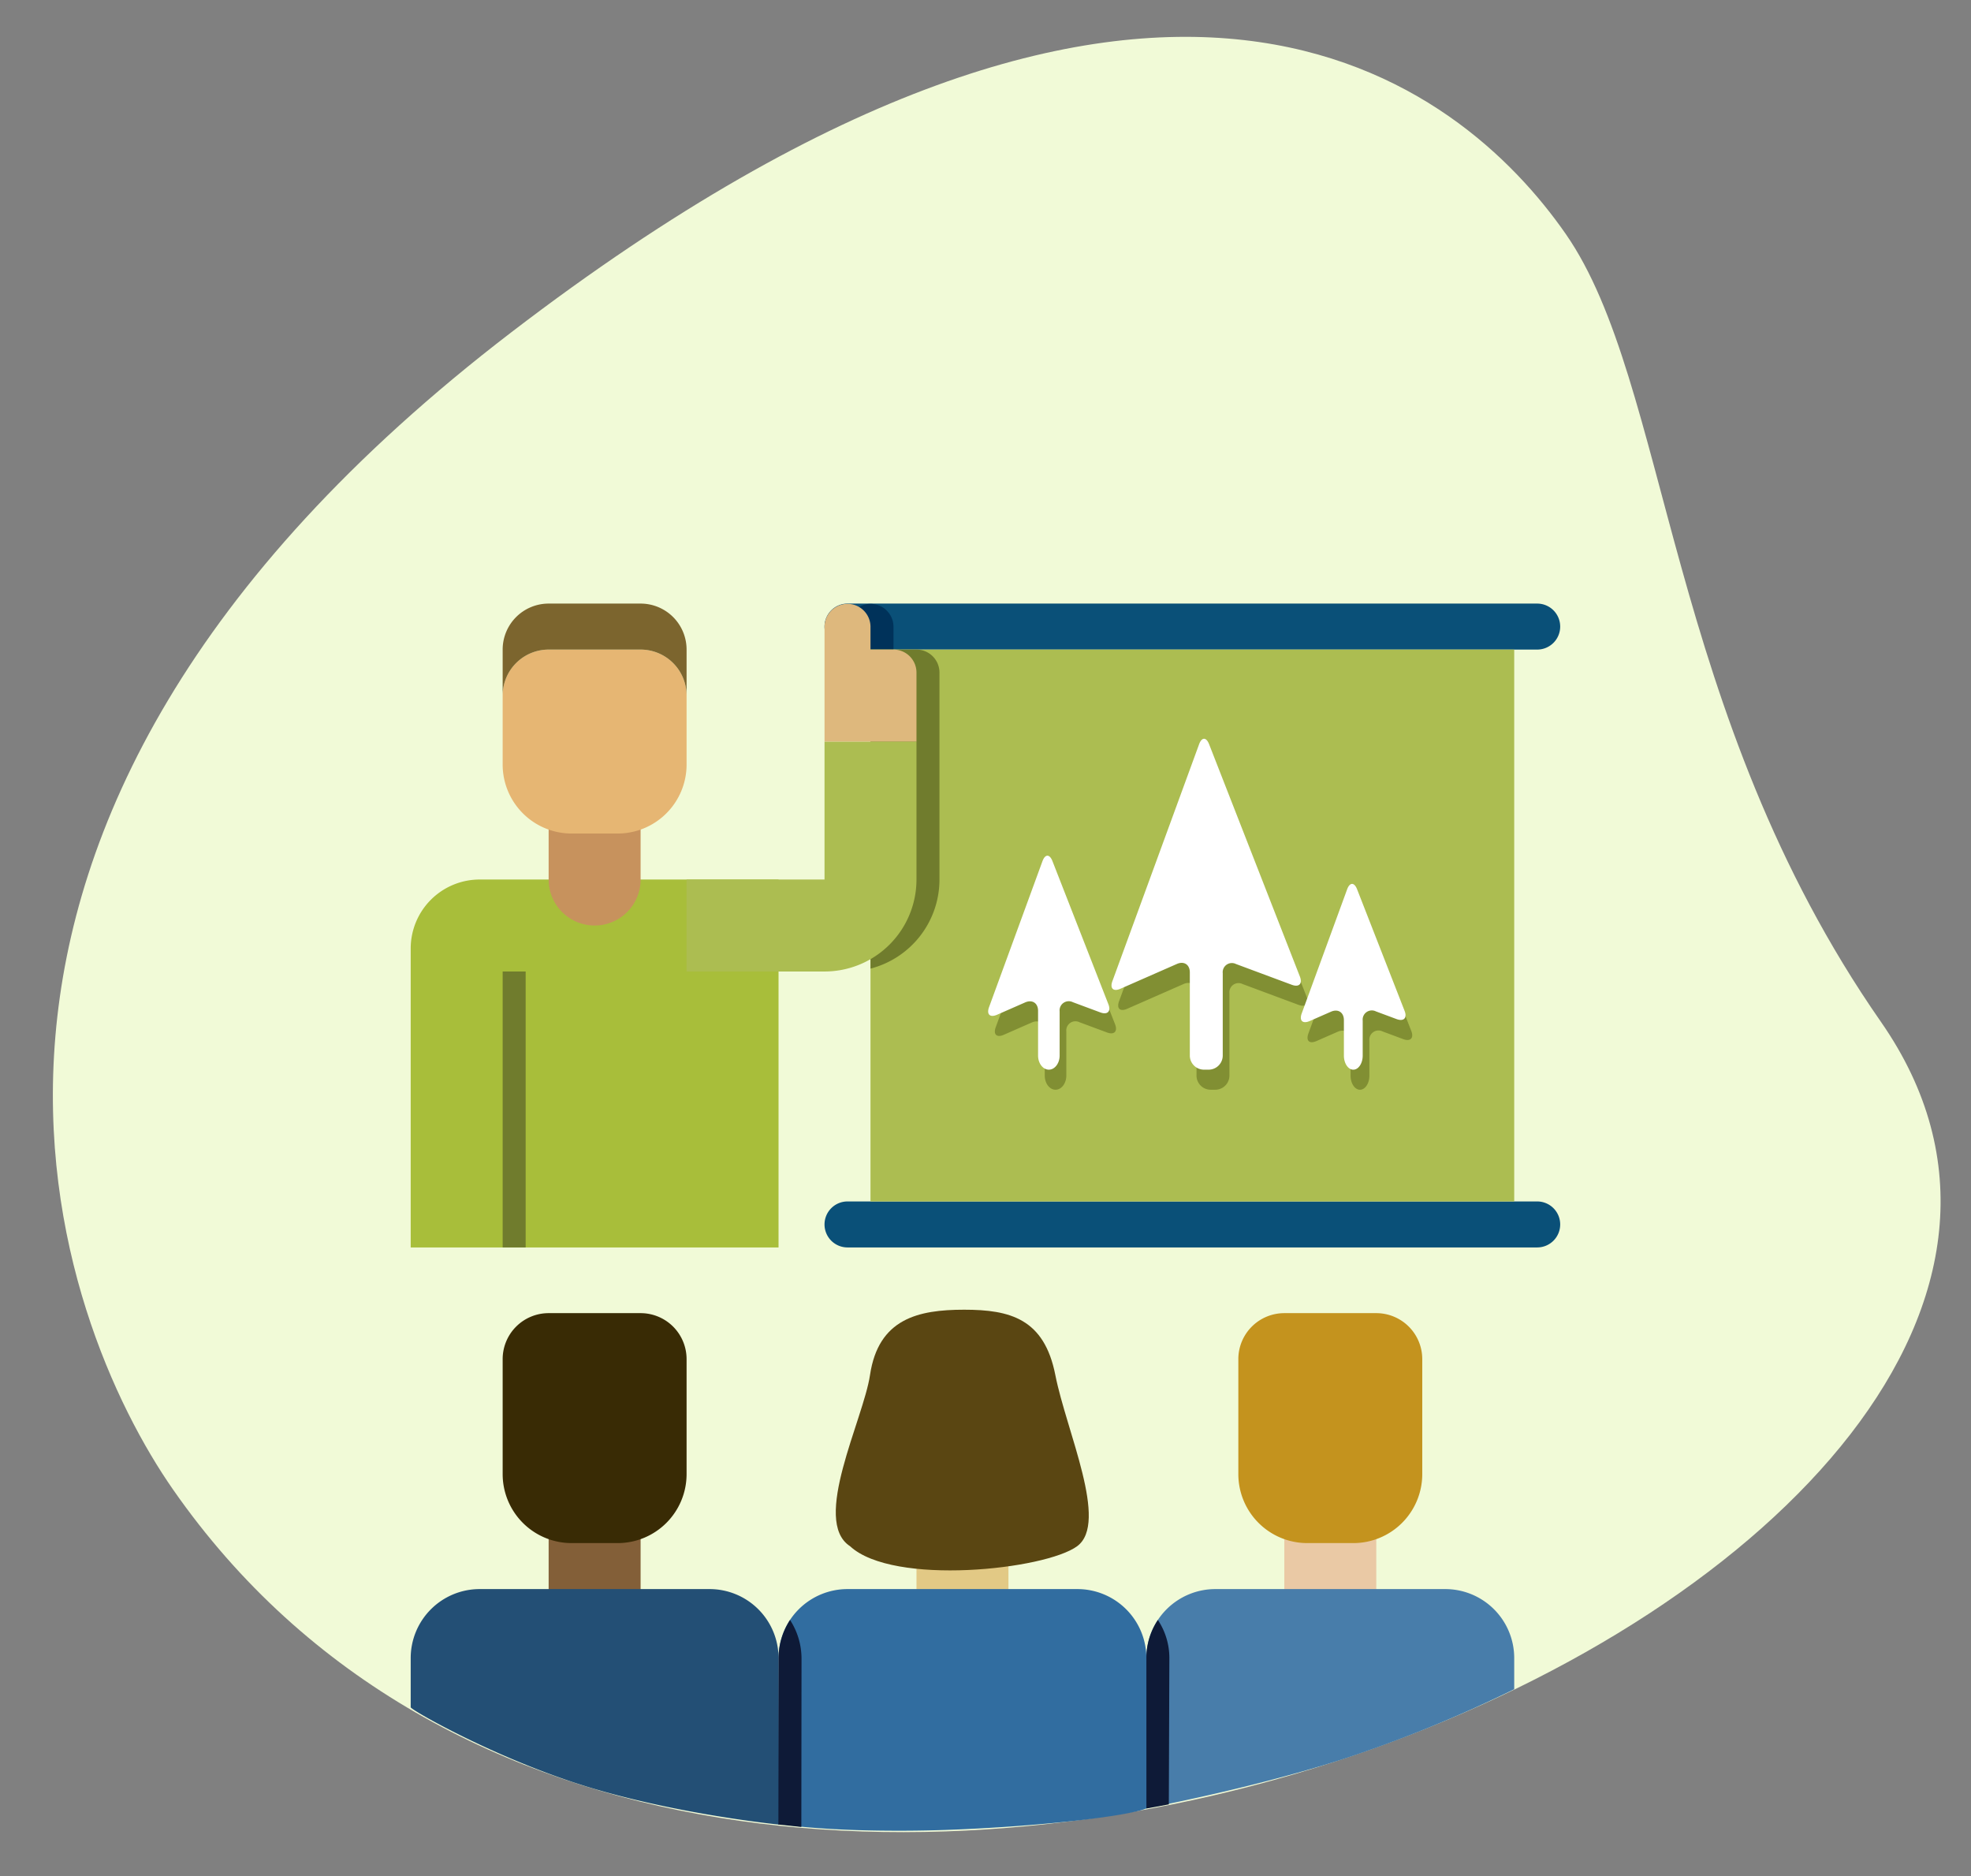 <svg xmlns="http://www.w3.org/2000/svg" width="589.708" height="561.178" viewBox="0 0 589.708 561.178">
  <rect x="0" y="0" width="589.708" height="561.178" fill="#808080" stroke="none"/>
  <g id="Group_149" data-name="Group 149" transform="translate(7472.257 -1455.623)">
    <path id="Path_198" data-name="Path 198" d="M547.582,307.1c-59.548-95.82-53.218-194.04-81.921-240.221S351.415-58.919,149.3,79.823-1.415,369.385,30.169,420.166C177.984,657.971,653.058,476.8,547.582,307.1Z" transform="matrix(0.999, -0.052, 0.052, 0.999, -7472.493, 1482.978)" fill="#f1fad7" opacity="0.995"/>
    <g id="group332" transform="translate(-7349.378 1636.173)">
      <path id="Path_171" data-name="Path 171" d="M27.757,81.392h0A13.753,13.753,0,0,1,14,67.635V47H41.514V67.635A13.753,13.753,0,0,1,27.757,81.392Z" transform="translate(27.27 227.156)" fill="#835f38"/>
      <path id="Path_172" data-name="Path 172" d="M53.27,38H25.757A13.753,13.753,0,0,0,12,51.757V86.149a20.634,20.634,0,0,0,20.636,20.635H46.392A20.634,20.634,0,0,0,67.027,86.148V51.757A13.753,13.753,0,0,0,53.27,38Z" transform="translate(15.514 174.25)" fill="#392b05"/>
      <path id="Path_173" data-name="Path 173" d="M118.219,120.452s-29.778-2.951-56.831-11.16S8.82,86.592,8,85.388V70.635A20.634,20.634,0,0,1,28.636,50H97.419a20.634,20.634,0,0,1,20.635,20.636Z" transform="translate(-8 244.791)" fill="#234f75"/>
      <path id="Path_174" data-name="Path 174" d="M43.757,81.392h0A13.753,13.753,0,0,1,30,67.635V47H57.514V67.635A13.753,13.753,0,0,1,43.757,81.392Z" transform="translate(121.325 227.156)" fill="#e2c985"/>
      <path id="Path_177" data-name="Path 177" d="M134.346,115.489c-6.522,2.964-43.4,6.575-70.91,6.782S24,120.208,24,120.208V70.635A20.634,20.634,0,0,1,44.636,50h68.783a20.634,20.634,0,0,1,20.635,20.636S140.868,112.525,134.346,115.489Z" transform="translate(86.054 244.791)" fill="#316da0"/>
      <path id="Path_178" data-name="Path 178" d="M27.439,51.342A21.318,21.318,0,0,0,24,63l-.061,49.544,6.883.716L30.878,63a21.318,21.318,0,0,0-3.439-11.658Z" transform="translate(86.054 252.68)" fill="#0e1a37"/>
      <path id="Path_179" data-name="Path 179" d="M59.757,81.392h0A13.753,13.753,0,0,1,46,67.635V47H73.514V67.635A13.753,13.753,0,0,1,59.757,81.392Z" transform="translate(215.379 227.156)" fill="#eac9a5"/>
      <path id="Path_180" data-name="Path 180" d="M85.27,38H57.757A13.753,13.753,0,0,0,44,51.757V86.149a20.634,20.634,0,0,0,20.636,20.635H78.392A20.634,20.634,0,0,0,99.027,86.148V51.757A13.753,13.753,0,0,0,85.27,38Z" transform="translate(203.622 174.25)" fill="#c4931e"/>
      <path id="Path_181" data-name="Path 181" d="M150.054,79.955a400.132,400.132,0,0,1-51.8,21.094C70.741,109.855,40,115.552,40,115.552V70.635A20.634,20.634,0,0,1,60.636,50h68.783a20.634,20.634,0,0,1,20.635,20.636Z" transform="translate(180.109 244.791)" fill="#487daa"/>
      <path id="Path_182" data-name="Path 182" d="M43.439,51.342A20.518,20.518,0,0,0,40,62.746l.005,45,6.712-1.229.161-43.766a20.518,20.518,0,0,0-3.439-11.4Z" transform="translate(180.109 252.68)" fill="#0e1a37"/>
      <path id="Path_183" data-name="Path 183" d="M239.23,17.757H32.878A6.881,6.881,0,0,1,26,10.878h0A6.881,6.881,0,0,1,32.878,4H239.23a6.881,6.881,0,0,1,6.878,6.878h0a6.881,6.881,0,0,1-6.878,6.879Z" transform="translate(97.811 -4)" fill="#0a5078"/>
      <path id="Path_184" data-name="Path 184" d="M27,10.878v6.878H40.757V10.878a6.879,6.879,0,0,0-13.757,0Z" transform="translate(103.689 -4)" fill="#00325a"/>
      <path id="Path_175" data-name="Path 175" d="M56.017,36.972c-13.757,0-25.65,2.684-28.163,19.533-1.988,13.328-17.609,43.661-5.97,51.212,12.9,11.966,58.4,7.019,67.944,0S86.614,73.355,83.3,56.506,69.774,36.972,56.017,36.972Z" transform="translate(109.568 174.25)" fill="#5a4612"/>
      <g id="Group_139" data-name="Group 139" transform="translate(123.811 178.838)">
        <path id="Path_185" data-name="Path 185" d="M239.23,43.757H32.878A6.881,6.881,0,0,1,26,36.878h0A6.881,6.881,0,0,1,32.878,30H239.23a6.881,6.881,0,0,1,6.878,6.878h0a6.881,6.881,0,0,1-6.878,6.879Z" transform="translate(-26 -30)" fill="#0a5078"/>
      </g>
      <g id="Group_140" data-name="Group 140" transform="translate(137.568 13.757)">
        <rect id="Rectangle_289" data-name="Rectangle 289" width="192.595" height="165.081" fill="#acbd51"/>
      </g>
      <g id="Group_141" data-name="Group 141" transform="translate(137.568 13.757)">
        <path id="Path_186" data-name="Path 186" d="M28,6v95.431A27.526,27.526,0,0,0,48.635,74.784V12.878A6.881,6.881,0,0,0,41.757,6Z" transform="translate(-28 -6)" fill="#707c2d"/>
      </g>
      <g id="Group_143" data-name="Group 143">
        <path id="Path_188" data-name="Path 188" d="M118.054,126.054H8V36.635A20.634,20.634,0,0,1,28.636,16h89.418Z" transform="translate(-8 66.541)" fill="#a8be3a"/>
        <path id="Path_189" data-name="Path 189" d="M27.757,47.392h0A13.753,13.753,0,0,1,14,33.635V13H41.514V33.635A13.753,13.753,0,0,1,27.757,47.392Z" transform="translate(27.27 48.906)" fill="#c7925d"/>
        <path id="Path_190" data-name="Path 190" d="M46.392,61.027H32.635A20.634,20.634,0,0,1,12,40.391V19.757A13.753,13.753,0,0,1,25.757,6H53.27A13.753,13.753,0,0,1,67.027,19.757V40.392A20.634,20.634,0,0,1,46.391,61.027Z" transform="translate(15.514 7.757)" fill="#e6b673"/>
        <path id="Path_191" data-name="Path 191" d="M53.27,17.757H25.757A13.753,13.753,0,0,0,12,31.514h0V17.757A13.753,13.753,0,0,1,25.757,4H53.27A13.753,13.753,0,0,1,67.027,17.757V31.514h0A13.753,13.753,0,0,0,53.27,17.757Z" transform="translate(15.514 -4)" fill="#7c652e"/>
      </g>
      <g id="Group_144" data-name="Group 144" transform="translate(82.541 41.27)">
        <path id="Path_192" data-name="Path 192" d="M61.27,10V51.27H20V78.784H61.27A27.515,27.515,0,0,0,88.784,51.271V10Z" transform="translate(-20 -10)" fill="#acbd51"/>
      </g>
      <g id="Group_145" data-name="Group 145" transform="translate(123.811)">
        <path id="Path_193" data-name="Path 193" d="M46.635,17.757H39.757V10.878a6.879,6.879,0,0,0-13.757,0V45.27H53.514V24.635a6.881,6.881,0,0,0-6.879-6.878Z" transform="translate(-26 -4)" fill="#deb87d"/>
      </g>
      <g id="Group_146" data-name="Group 146" transform="translate(27.514 110.054)">
        <rect id="Rectangle_290" data-name="Rectangle 290" width="6.878" height="82.541" fill="#707c2d"/>
      </g>
      <g id="Group_1362" data-name="Group 1362" transform="translate(-122.761 -119.821)">
        <path id="Path_4309" data-name="Path 4309" d="M423.091,238.767c-.8,2.18.288,3.2,2.412,2.268l16.892-7.418c2.125-.934,3.864.2,3.864,2.524v24.877a4.234,4.234,0,0,0,4.221,4.221h1.408a4.234,4.234,0,0,0,4.221-4.221V236.383a2.744,2.744,0,0,1,3.955-2.749l16.709,6.217c2.174.81,3.26-.3,2.418-2.459l-27.172-69.519c-.848-2.162-2.191-2.147-2.988.033Z" transform="translate(-88.391)" fill="#818f33"/>
        <path id="Path_4310" data-name="Path 4310" d="M613.383,290.37c-.844-2.162-2.191-2.148-2.988.033L596.816,327.5c-.8,2.18.289,3.2,2.412,2.267l6.341-2.782c2.124-.934,3.864.2,3.864,2.526v10.6c0,2.321,1.265,4.22,2.815,4.22s2.813-1.9,2.813-4.22V329.644a2.743,2.743,0,0,1,3.955-2.749l6.157,2.29c2.174.81,3.266-.3,2.417-2.459Z" transform="translate(-205.469 -79.085)" fill="#818f33"/>
        <path id="Path_4311" data-name="Path 4311" d="M297.1,310.248c-.8,2.18.289,3.2,2.412,2.267l8.391-3.682c2.125-.934,3.864.2,3.864,2.524v13.372c0,2.321,1.451,4.221,3.226,4.221s3.226-1.9,3.226-4.221V311.515a2.744,2.744,0,0,1,3.956-2.749l8.206,3.052c2.174.809,3.264-.3,2.418-2.459l-16.73-42.8c-.848-2.162-2.191-2.147-2.989.033Z" transform="translate(0.697 -63.71)" fill="#818f33"/>
      </g>
      <g id="Group_1362-2" data-name="Group 1362" transform="translate(-124.761 -125.821)">
        <path id="Path_4309-2" data-name="Path 4309" d="M423.091,238.767c-.8,2.18.288,3.2,2.412,2.268l16.892-7.418c2.125-.934,3.864.2,3.864,2.524v24.877a4.234,4.234,0,0,0,4.221,4.221h1.408a4.234,4.234,0,0,0,4.221-4.221V236.383a2.744,2.744,0,0,1,3.955-2.749l16.709,6.217c2.174.81,3.26-.3,2.418-2.459l-27.172-69.519c-.848-2.162-2.191-2.147-2.988.033Z" transform="translate(-88.391)" fill="#fff"/>
        <path id="Path_4310-2" data-name="Path 4310" d="M613.383,290.37c-.844-2.162-2.191-2.148-2.988.033L596.816,327.5c-.8,2.18.289,3.2,2.412,2.267l6.341-2.782c2.124-.934,3.864.2,3.864,2.526v10.6c0,2.321,1.265,4.22,2.815,4.22s2.813-1.9,2.813-4.22V329.644a2.743,2.743,0,0,1,3.955-2.749l6.157,2.29c2.174.81,3.266-.3,2.417-2.459Z" transform="translate(-205.469 -79.085)" fill="#fff"/>
        <path id="Path_4311-2" data-name="Path 4311" d="M297.1,310.248c-.8,2.18.289,3.2,2.412,2.267l8.391-3.682c2.125-.934,3.864.2,3.864,2.524v13.372c0,2.321,1.451,4.221,3.226,4.221s3.226-1.9,3.226-4.221V311.515a2.744,2.744,0,0,1,3.956-2.749l8.206,3.052c2.174.809,3.264-.3,2.418-2.459l-16.73-42.8c-.848-2.162-2.191-2.147-2.989.033Z" transform="translate(0.697 -63.71)" fill="#fff"/>
      </g>
    </g>
  </g>
</svg>
